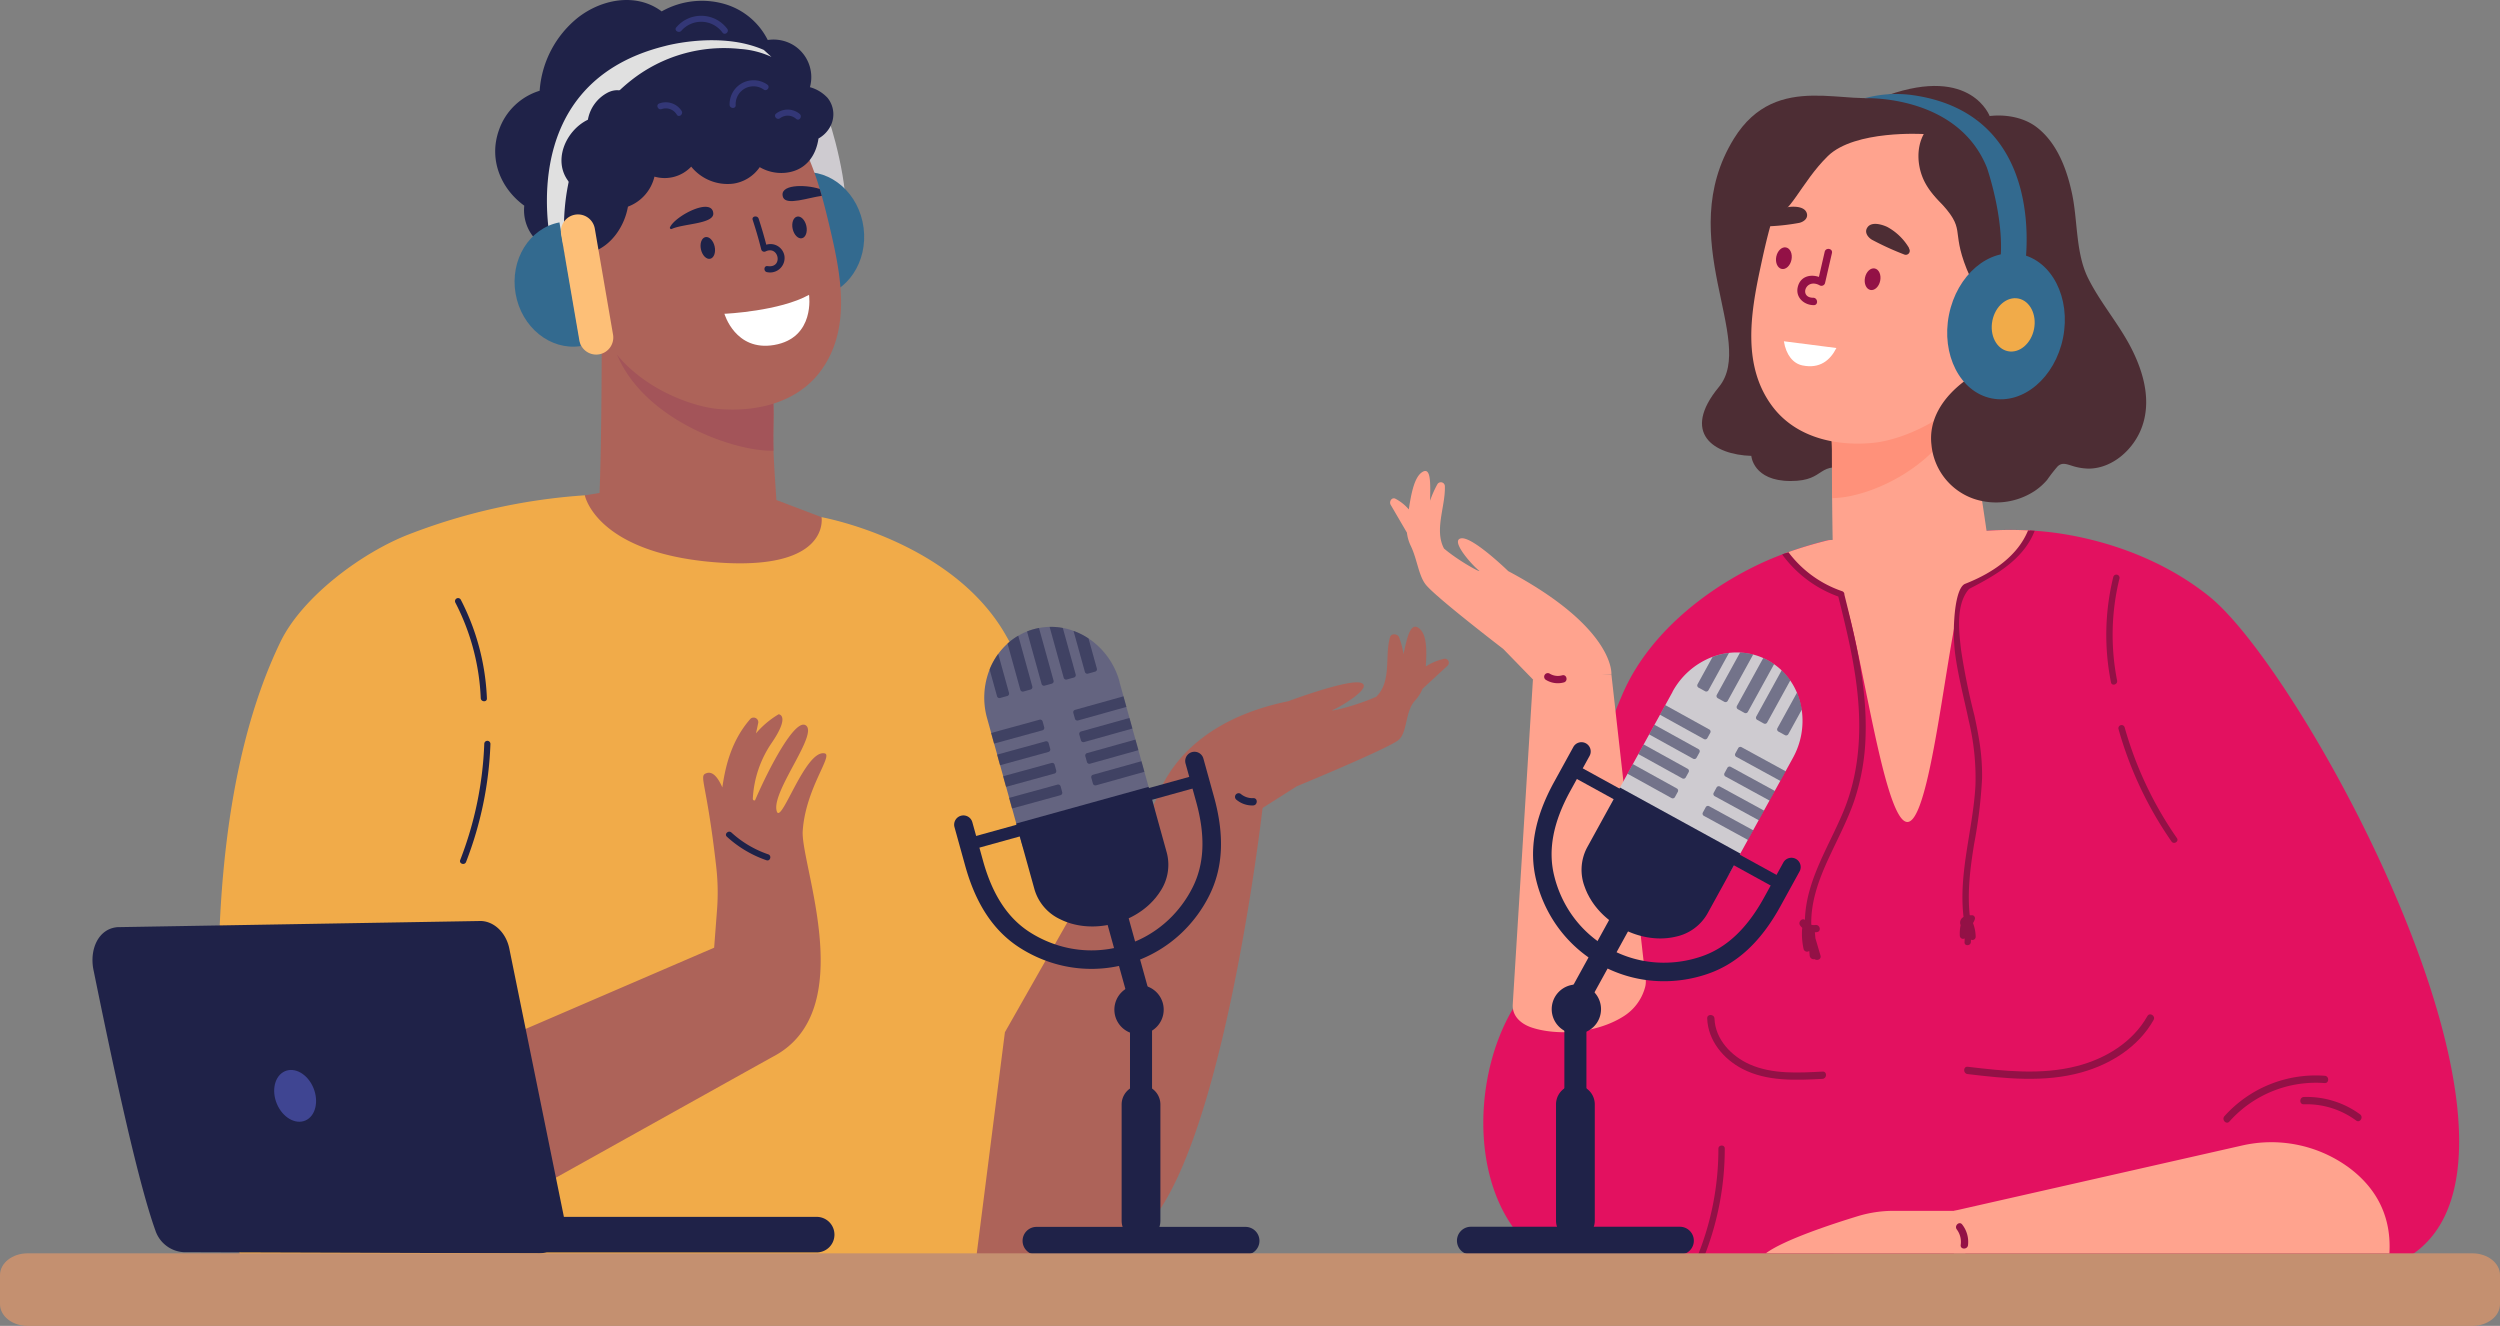 <svg id="Group_132531" data-name="Group 132531" xmlns="http://www.w3.org/2000/svg" xmlns:xlink="http://www.w3.org/1999/xlink" width="576.374" height="305.683" viewBox="0 0 576.374 305.683">
  <rect x="0" y="0" width="576.374" height="305.683" fill="#808080" stroke="none"/>
  <defs>
    <clipPath id="clip-path">
      <rect id="Rectangle_41812" data-name="Rectangle 41812" width="576.374" height="305.683" fill="none"/>
    </clipPath>
    <clipPath id="clip-path-3">
      <rect id="Rectangle_41763" data-name="Rectangle 41763" width="12.049" height="4.15" fill="none"/>
    </clipPath>
    <clipPath id="clip-path-4">
      <rect id="Rectangle_41764" data-name="Rectangle 41764" width="8.992" height="6.367" fill="none"/>
    </clipPath>
    <clipPath id="clip-path-5">
      <rect id="Rectangle_41765" data-name="Rectangle 41765" width="5.957" height="2.32" fill="none"/>
    </clipPath>
    <clipPath id="clip-path-6">
      <rect id="Rectangle_41766" data-name="Rectangle 41766" width="5.7" height="3.142" fill="none"/>
    </clipPath>
    <clipPath id="clip-path-7">
      <rect id="Rectangle_41767" data-name="Rectangle 41767" width="31.288" height="21.432" fill="none"/>
    </clipPath>
    <clipPath id="clip-path-8">
      <rect id="Rectangle_41768" data-name="Rectangle 41768" width="9.662" height="11.94" fill="none"/>
    </clipPath>
    <clipPath id="clip-path-9">
      <rect id="Rectangle_41769" data-name="Rectangle 41769" width="4.501" height="10.202" fill="none"/>
    </clipPath>
    <clipPath id="clip-path-10">
      <rect id="Rectangle_41770" data-name="Rectangle 41770" width="5.738" height="12.9" fill="none"/>
    </clipPath>
    <clipPath id="clip-path-11">
      <rect id="Rectangle_41771" data-name="Rectangle 41771" width="6.135" height="13.323" fill="none"/>
    </clipPath>
    <clipPath id="clip-path-12">
      <rect id="Rectangle_41772" data-name="Rectangle 41772" width="6.034" height="12.163" fill="none"/>
    </clipPath>
    <clipPath id="clip-path-13">
      <rect id="Rectangle_41773" data-name="Rectangle 41773" width="5.402" height="9.881" fill="none"/>
    </clipPath>
    <clipPath id="clip-path-14">
      <rect id="Rectangle_41774" data-name="Rectangle 41774" width="5.327" height="9.563" fill="none"/>
    </clipPath>
    <clipPath id="clip-path-15">
      <rect id="Rectangle_41775" data-name="Rectangle 41775" width="6.042" height="12.134" fill="none"/>
    </clipPath>
    <clipPath id="clip-path-16">
      <rect id="Rectangle_41776" data-name="Rectangle 41776" width="6.135" height="13.25" fill="none"/>
    </clipPath>
    <clipPath id="clip-path-17">
      <rect id="Rectangle_41777" data-name="Rectangle 41777" width="12.257" height="5.59" fill="none"/>
    </clipPath>
    <clipPath id="clip-path-19">
      <rect id="Rectangle_41779" data-name="Rectangle 41779" width="12.256" height="5.59" fill="none"/>
    </clipPath>
    <clipPath id="clip-path-21">
      <rect id="Rectangle_41781" data-name="Rectangle 41781" width="12.269" height="5.535" fill="none"/>
    </clipPath>
    <clipPath id="clip-path-25">
      <rect id="Rectangle_41785" data-name="Rectangle 41785" width="5.711" height="12.788" fill="none"/>
    </clipPath>
    <clipPath id="clip-path-26">
      <rect id="Rectangle_41786" data-name="Rectangle 41786" width="4.607" height="10.389" fill="none"/>
    </clipPath>
    <clipPath id="clip-path-27">
      <rect id="Rectangle_41790" data-name="Rectangle 41790" width="5.683" height="9.876" fill="none"/>
    </clipPath>
    <clipPath id="clip-path-28">
      <rect id="Rectangle_41791" data-name="Rectangle 41791" width="7.914" height="12.33" fill="none"/>
    </clipPath>
    <clipPath id="clip-path-29">
      <rect id="Rectangle_41792" data-name="Rectangle 41792" width="8.631" height="12.715" fill="none"/>
    </clipPath>
    <clipPath id="clip-path-30">
      <rect id="Rectangle_41793" data-name="Rectangle 41793" width="8.448" height="11.428" fill="none"/>
    </clipPath>
    <clipPath id="clip-path-31">
      <rect id="Rectangle_41794" data-name="Rectangle 41794" width="7.308" height="8.899" fill="none"/>
    </clipPath>
    <clipPath id="clip-path-32">
      <rect id="Rectangle_41795" data-name="Rectangle 41795" width="7.162" height="8.608" fill="none"/>
    </clipPath>
    <clipPath id="clip-path-33">
      <rect id="Rectangle_41796" data-name="Rectangle 41796" width="8.447" height="11.431" fill="none"/>
    </clipPath>
    <clipPath id="clip-path-34">
      <rect id="Rectangle_41797" data-name="Rectangle 41797" width="8.614" height="12.644" fill="none"/>
    </clipPath>
    <clipPath id="clip-path-35">
      <rect id="Rectangle_41798" data-name="Rectangle 41798" width="11.658" height="7.903" fill="none"/>
    </clipPath>
    <clipPath id="clip-path-36">
      <rect id="Rectangle_41799" data-name="Rectangle 41799" width="11.659" height="7.903" fill="none"/>
    </clipPath>
    <clipPath id="clip-path-39">
      <rect id="Rectangle_41802" data-name="Rectangle 41802" width="11.684" height="7.853" fill="none"/>
    </clipPath>
    <clipPath id="clip-path-42">
      <rect id="Rectangle_41805" data-name="Rectangle 41805" width="11.684" height="7.854" fill="none"/>
    </clipPath>
    <clipPath id="clip-path-43">
      <rect id="Rectangle_41806" data-name="Rectangle 41806" width="7.852" height="12.225" fill="none"/>
    </clipPath>
    <clipPath id="clip-path-44">
      <rect id="Rectangle_41807" data-name="Rectangle 41807" width="5.866" height="10.043" fill="none"/>
    </clipPath>
  </defs>
  <g id="Group_132530" data-name="Group 132530" clip-path="url(#clip-path)">
    <g id="Group_132529" data-name="Group 132529">
      <g id="Group_132528" data-name="Group 132528" clip-path="url(#clip-path)">
        <path id="Path_21035" data-name="Path 21035" d="M391.779,277.59c-.265-.8-14.5-3.1-20.306-4.621a3,3,0,0,0-3.592,1.91L353.84,302.047c-2.082-6.834-7.125-26.469-7.075-27l-5.6,2.545s-62.385,54-35.46,97.7c13.308,21.6,43.063,7.847,52.914,3.641a8.43,8.43,0,0,0,2.979-1.485c20.322-12.212,30.183-99.858,30.183-99.858" transform="translate(-100.632 -91.851)" fill="#ad6359"/>
        <path id="Path_21036" data-name="Path 21036" d="M203.245,170.9l15.114-2.437,29.15,3.558,10.312,3.921,4.878,17.084-59.268-.4Z" transform="translate(-68.414 -56.705)" fill="#ad6359"/>
        <path id="Path_21037" data-name="Path 21037" d="M160.378,172.132s2.508,13.134,29.65,15.413,24.926-10.371,24.926-10.371,29.883,5.36,42.369,27.011,21.83,53.144,21.83,53.144l-21.926,38.589L249.711,355,82.763,358.37S63.158,261.821,90.2,205.934c5.052-10.442,18.874-20.669,29.7-24.83a137.919,137.919,0,0,1,40.481-8.972" transform="translate(-25.547 -57.941)" fill="#f1ab49"/>
        <path id="Path_21038" data-name="Path 21038" d="M467.806,225.235a13.178,13.178,0,0,0-4.058,1.729c.261-3.824.229-7.315-1.467-8.735-2.029-1.7-2.8,1.879-3.67,5.876a19.478,19.478,0,0,0-1.012-3.87c-.3-.8-1.793-.988-2.078-.054-1.317,4.32.466,10.108-3.179,13.753-4.834,2.191-11.52,3.685-9.887,2.991,2.114-.9,9.268-5.314,6.3-6.2s-16.74,4.261-16.74,4.261c-27.812,5.719-30.851,24.541-30.851,24.541L425,260.3l8.987-5.7s19.547-8.063,23.2-10.475c2.459-1.622,1.643-6.658,4.088-9.3a8.662,8.662,0,0,0,1.707-2.693l5.794-5.358a.928.928,0,0,0-.969-1.539" transform="translate(-135.035 -73.312)" fill="#ad6359"/>
        <path id="Path_21039" data-name="Path 21039" d="M159.452,208.222a.712.712,0,0,0-1.273.636,52.652,52.652,0,0,1,5.872,22.056c.036.906,1.459.992,1.422.075a54.268,54.268,0,0,0-6.021-22.767" transform="translate(-53.216 -69.962)" fill="#1f2248"/>
        <path id="Path_21040" data-name="Path 21040" d="M165.459,258.134a82.2,82.2,0,0,1-5.547,26.812c-.332.854,1.018,1.3,1.35.45a83.452,83.452,0,0,0,5.618-27.186.712.712,0,0,0-1.422-.075" transform="translate(-53.81 -86.671)" fill="#1f2248"/>
        <path id="Path_21041" data-name="Path 21041" d="M233.324,275.09c.689-9.849,7.095-17.419,5.059-17.846-4.621-.967-10.383,17.714-11.127,12.977S237,252.7,234.014,250.774c-2.49-1.607-8.505,9.919-11.662,17.25-.054.125-.565.15-.532-.389a25.03,25.03,0,0,1,4.282-12.707c4.482-6.517,1.674-6.7,1.674-6.7a20.682,20.682,0,0,0-5.238,4.416q.291-1.242.54-2.491a1.076,1.076,0,0,0-1.932-.733c-3.99,4.632-5.57,10.1-6.353,15.673-.96-2.181-2.166-3.767-3.6-3.3-1.964.645-.08,1.481,2.2,21.681a52.35,52.35,0,0,1,.174,9.847l-.665,8.724-69.541,29.967,15.951,32.6s66.189-36.932,67.237-37.484c20.055-10.559,6.23-44.262,6.774-52.038" transform="translate(-48.257 -83.555)" fill="#ad6359"/>
        <path id="Path_21042" data-name="Path 21042" d="M285.251,40.658c.509.216,5.434,16.969,3.96,23.817s-8.453-14.34-8.453-14.34Z" transform="translate(-94.506 -13.686)" fill="#cecbd0"/>
        <path id="Path_21043" data-name="Path 21043" d="M278.332,59.865c6.991-.77,13.438,4.9,14.458,12.773s-3.769,15-10.726,16.035Z" transform="translate(-93.689 -20.128)" fill="#336a8f"/>
        <path id="Path_21044" data-name="Path 21044" d="M249.222,151.408c-.02-3.6-.618-9.607-.834-15.564-.145-3.892.1-7.76-.034-10.925-.182-4.329-.322-7.356-.322-7.356s-1.634-4.226-1.217-7.561c.186-1.447,3.118-1.4,2.1-2a3.036,3.036,0,0,0-.908-.632L224.557,96.6a3.222,3.222,0,0,0-4.429,3.623c-.194.358-11.3-5.776-11.305-5.306-.056,14.162.063,38.3-.691,54.477,1.854.779,23.383,8.923,41.091,2.017" transform="translate(-70.059 -31.94)" fill="#ad6359"/>
        <path id="Path_21045" data-name="Path 21045" d="M250.374,134.191c.135,3.165-.111,7.033.033,10.925-8.535.329-30.124-6.9-36.275-22.644-.248-.636,26.448,6.95,34.681,8.548a7.334,7.334,0,0,0,1.561,3.171" transform="translate(-72.078 -41.212)" fill="#a35459"/>
        <path id="Path_21046" data-name="Path 21046" d="M257.279,61.614c-.642-2.742-1.311-5.54-2.09-8.314-.153-.532-.305-1.065-.466-1.59-2.218-7.4-5.371-14.5-11.067-19.726a29.637,29.637,0,0,0-26.832-6.967c-10.525,2.575-18.6,11.55-21.428,22.221a2.7,2.7,0,0,0,1.215,3.2c-2.177,10.728,2.938,19.681,6.276,30.227,4.854,15.325,21.535,21.173,28.4,21.765,8.9.774,18.337-1.456,23.715-8.838,6.832-9.382,4.77-21.3,2.277-31.977" transform="translate(-65.731 -8.147)" fill="#ad6359"/>
        <path id="Path_21047" data-name="Path 21047" d="M248.785,22.632a8.666,8.666,0,0,0-4.124-2.533,8.675,8.675,0,0,0-3.872-9.738,8.874,8.874,0,0,0-5.856-1.14,16.169,16.169,0,0,0-9.756-8.24,18.851,18.851,0,0,0-14.7,1.647C204.787-1.648,196.914-.357,191.248,4a23.725,23.725,0,0,0-8.9,16.924,14.388,14.388,0,0,0-9.372,9.03c-2.427,6.767.4,13.523,5.825,17.465a9.841,9.841,0,0,0,2.717,7.888,9.463,9.463,0,0,0,6.358,2.8l2.342,8.85c1.133,4.281,7.867,3.027,6.723-1.294q-1.02-3.853-2.039-7.7c4.033-1.511,6.993-5.754,7.8-10.321a9.8,9.8,0,0,0,6.114-6.925,8.43,8.43,0,0,0,8.474-2.3,10.775,10.775,0,0,0,9.674,3.925,8.957,8.957,0,0,0,6.121-3.807,9.878,9.878,0,0,0,5.829,1.308c4.662-.421,7.129-3.8,7.716-7.908a6.864,6.864,0,0,0,2.453-2.309,6,6,0,0,0-.3-6.987" transform="translate(-57.931 0)" fill="#1f2248"/>
        <path id="Path_21048" data-name="Path 21048" d="M264.7,81.747q-.787-3.026-1.761-6c-.279-.847-1.663-.593-1.381.267q1.107,3.358,1.967,6.783a.712.712,0,0,0,.994.5c3.083-1.5,4.14,3.915.476,3.376-.894-.132-.99,1.271-.1,1.4a3.34,3.34,0,0,0,3.987-3.751,3.261,3.261,0,0,0-4.185-2.582" transform="translate(-88.03 -25.323)" fill="#1f2248"/>
        <path id="Path_21049" data-name="Path 21049" d="M233.213,76.985a.305.305,0,0,1-.334-.486c1.368-2.681,9.844-7,9.938-3-.1,2.339-6.984,2.256-9.6,3.487" transform="translate(-78.364 -24.193)" fill="#1f2248"/>
        <path id="Path_21050" data-name="Path 21050" d="M281,66.918c-3.16.429-8.036,2.239-8.9.4-1.188-3.038,4.9-3.123,8.432-1.992.161.526.314,1.059.466,1.591" transform="translate(-91.54 -21.765)" fill="#1f2248"/>
        <path id="Path_21051" data-name="Path 21051" d="M246.708,84.538c.308,1.378-.147,2.653-1.018,2.848s-1.826-.765-2.134-2.143.148-2.654,1.018-2.848,1.826.765,2.134,2.143" transform="translate(-81.951 -27.727)" fill="#1f2248"/>
        <path id="Path_21052" data-name="Path 21052" d="M278.584,77.408c.308,1.378-.147,2.653-1.018,2.848s-1.826-.765-2.135-2.143.148-2.654,1.018-2.848,1.826.765,2.135,2.143" transform="translate(-92.68 -25.327)" fill="#1f2248"/>
        <path id="Path_21053" data-name="Path 21053" d="M251.757,106.828c.322.007,12.762-.614,19.51-4.364,0,0,1.492,9.935-8.056,11.565-8.95,1.526-11.453-7.2-11.453-7.2" transform="translate(-84.744 -34.49)" fill="#fff"/>
        <g id="Group_132404" data-name="Group 132404" transform="translate(155.755 3.64)" opacity="0.43">
          <g id="Group_132403" data-name="Group 132403">
            <g id="Group_132402" data-name="Group 132402" clip-path="url(#clip-path-3)">
              <path id="Path_21054" data-name="Path 21054" d="M246.679,8.469a7.5,7.5,0,0,0-11.722-.32c-.606.671.556,1.465,1.154.8a6.082,6.082,0,0,1,9.5.427c.559.714,1.629-.2,1.072-.91" transform="translate(-234.786 -5.487)" fill="#4d54b4"/>
            </g>
          </g>
        </g>
        <g id="Group_132407" data-name="Group 132407" transform="translate(168.21 18.523)" opacity="0.43">
          <g id="Group_132406" data-name="Group 132406">
            <g id="Group_132405" data-name="Group 132405" clip-path="url(#clip-path-4)">
              <path id="Path_21055" data-name="Path 21055" d="M262.25,28.9a5.519,5.519,0,0,0-8.688,4.657c.013.9,1.416,1.005,1.4.1a4.109,4.109,0,0,1,6.483-3.6c.755.5,1.558-.655.8-1.154" transform="translate(-253.561 -27.921)" fill="#4d54b4"/>
            </g>
          </g>
        </g>
        <g id="Group_132410" data-name="Group 132410" transform="translate(178.678 25.267)" opacity="0.43">
          <g id="Group_132409" data-name="Group 132409">
            <g id="Group_132408" data-name="Group 132408" clip-path="url(#clip-path-5)">
              <path id="Path_21056" data-name="Path 21056" d="M275.037,39.09A4.331,4.331,0,0,0,269.6,39c-.72.551.192,1.62.909,1.072a2.931,2.931,0,0,1,3.723.172c.686.59,1.481-.57.8-1.154" transform="translate(-269.34 -38.087)" fill="#4d54b4"/>
            </g>
          </g>
        </g>
        <g id="Group_132413" data-name="Group 132413" transform="translate(151.56 23.59)" opacity="0.43">
          <g id="Group_132412" data-name="Group 132412">
            <g id="Group_132411" data-name="Group 132411" clip-path="url(#clip-path-6)">
              <path id="Path_21057" data-name="Path 21057" d="M234.047,37.541a4.333,4.333,0,0,0-5.157-1.716c-.853.31-.3,1.6.545,1.3a2.931,2.931,0,0,1,3.5,1.28c.478.769,1.585-.1,1.112-.86" transform="translate(-228.462 -35.559)" fill="#4d54b4"/>
            </g>
          </g>
        </g>
        <path id="Path_21058" data-name="Path 21058" d="M240.085,16.223c-10.119-4.459-22.861-.887-22.861-.887-36.021,9-25.814,47.576-25.814,47.576l2.679-1.875c-1.117-19.9,7.362-31.379,15.263-37.693a34.557,34.557,0,0,1,25.255-7.353,20.539,20.539,0,0,1,7.227,1.832Z" transform="translate(-63.981 -4.706)" fill="#e0e0e0"/>
        <path id="Path_21059" data-name="Path 21059" d="M213.731,36.349c-1.516-2.974-4.119-6.276-7.852-4.487a8.765,8.765,0,0,0-4.657,6.295c-5.17,2.483-8.405,9.819-4.069,14.7,1.19,1.34,3.5-.265,2.3-1.616-2.818-3.172,2.507-1.9,5.671-4,.785,1.016-.841-5.479-1.111-7.007,0-.021,0-.041-.007-.062a5.387,5.387,0,0,1,3.275.578c1.609.831,2.776-1.727,1.172-2.555a7.761,7.761,0,0,0-4.057-.878,6.5,6.5,0,0,1,1.461-2.009c2.448-2.323,4.092-.225,5.237,2.023.813,1.595,3.457.633,2.635-.979" transform="translate(-65.683 -10.555)" fill="#1f2248"/>
        <path id="Path_21060" data-name="Path 21060" d="M189.174,77.288c-6.936,1.329-11.452,8.625-10.111,16.42s8.035,13.162,15.017,12.1Z" transform="translate(-60.195 -26.016)" fill="#336a8f"/>
        <path id="Path_21061" data-name="Path 21061" d="M203.737,106.783h0a3.939,3.939,0,0,1-4.55-3.214l-4.2-24.419a3.939,3.939,0,1,1,7.764-1.335l4.2,24.419a3.939,3.939,0,0,1-3.214,4.55" transform="translate(-65.615 -25.091)" fill="#fdbf77"/>
        <path id="Path_21062" data-name="Path 21062" d="M262.04,294.259a24.19,24.19,0,0,1-8.487-5.027c-.672-.614-1.724.345-1.048.963a25.984,25.984,0,0,0,9.128,5.428c.866.3,1.273-1.067.407-1.365" transform="translate(-84.922 -97.292)" fill="#1f2248"/>
        <path id="Path_21063" data-name="Path 21063" d="M433.428,276.8a4.206,4.206,0,0,1-2.943-1.01.847.847,0,0,0-1.16.268.862.862,0,0,0,.267,1.16,5.633,5.633,0,0,0,3.787,1.265c1.077-.04,1.136-1.724.05-1.684" transform="translate(-144.471 -92.789)" fill="#1f2248"/>
        <path id="Path_21064" data-name="Path 21064" d="M670.331,356.989c7.9-2.226,13.233-3.9,13.454-4.408.888-2.062,29.261-27.354,29.261-27.354l-69.3-133.238-3.931-7.561L602.957,186.6s-1.624,3.253-4.322,8.62c-12.508,24.851-48.1,95-52.257,96.687-3.558,1.445-6.781,41.575-7.475,65.077Z" transform="translate(-181.399 -62.08)" fill="#e31160"/>
        <path id="Path_21065" data-name="Path 21065" d="M657.858,36.906s-4.193-11.695-23.49-4.923c-8.811,3.092-25.562-6.114-35.53,10.063-14.155,22.973,5.318,46.591-3.446,57.225s-1.212,15.611,7.474,15.888c0,0,.4,5.794,9.053,5.794s5.535-4.965,14.908-2.476,7.61-77.131,9.313-77.408,21.718-4.163,21.718-4.163" transform="translate(-199.102 -10.056)" fill="#4d2d34"/>
        <path id="Path_21066" data-name="Path 21066" d="M635.288,123.807c.58,3.395-.876,7.8-.876,7.8v.1c0,.56.975-4.128.992-.149.011,3.244-.023,14.806.013,18.8.033,3.351.074,6.714.129,9.679.35.062-.218.125.133.181,8.468.947,16.855,6.5,25.3,5.445,3.46-.508,6.86-5.4,10.281-6.1-2.555-18.37-6.682-39.629-7.4-54.049-.026-.481-1.758,7.386-1.97,7.029a3.279,3.279,0,0,0-4.663-3.5l-23.273,12.133a3.052,3.052,0,0,0-.893.69c-1,.664,1.972.48,2.227,1.95" transform="translate(-213.025 -35.506)" fill="#ffa38e"/>
        <g id="Group_132416" data-name="Group 132416" transform="translate(421.387 93.413)" opacity="0.72">
          <g id="Group_132415" data-name="Group 132415">
            <g id="Group_132414" data-name="Group 132414" clip-path="url(#clip-path-7)">
              <path id="Path_21067" data-name="Path 21067" d="M635.2,143.595a40.507,40.507,0,0,1,.939,7.447c.011,3.244.03,7.21.066,11.2,8.668-.067,24.886-7.273,30.281-21.314.212-.557-20.163.952-31.286,2.666" transform="translate(-635.201 -140.811)" fill="#ff8b71"/>
            </g>
          </g>
        </g>
        <path id="Path_21068" data-name="Path 21068" d="M613.465,105.861c5.424,7.263,14.765,9.335,23.534,8.419,6.756-.707,23.115-6.794,27.657-22.127,3.121-10.558,8.023-19.554,5.7-30.2a2.7,2.7,0,0,0,1.147-3.206c-2.957-10.572-11.068-19.382-21.485-21.777a29.045,29.045,0,0,0-26.351,7.372c-4.889,4.67-7.794,10.766-9.833,17.225-.263.837-.517,1.681-.755,2.53-.931,3.308-1.674,6.68-2.376,9.967-2.288,10.667-4.13,22.565,2.758,31.794" transform="translate(-204.872 -12.209)" fill="#ffa38e"/>
        <path id="Path_21069" data-name="Path 21069" d="M629.61,92.953l1.331-5.785c.245-1.069,1.919-.781,1.671.3q-.787,3.418-1.574,6.837a.856.856,0,0,1-1.19.63c-3.3-1.88-4.906,2.835-1.558,2.825,1.083,0,1.241,1.7.145,1.707-2.211.006-4.264-1.752-3.706-4.156.57-2.459,2.859-3.036,4.879-2.354" transform="translate(-210.259 -29.115)" fill="#931146"/>
        <path id="Path_21070" data-name="Path 21070" d="M648.878,78.552c1-1.311,3.29-.607,4.5-.057a13.051,13.051,0,0,1,4.914,4.642.954.954,0,0,1,.169.414l.05.087a.916.916,0,0,1-1.121,1.252,66.919,66.919,0,0,1-7.543-3.444c-.972-.6-1.806-1.789-.963-2.894" transform="translate(-218.301 -26.19)" fill="#4d2d34"/>
        <path id="Path_21071" data-name="Path 21071" d="M614.658,76.352a49.719,49.719,0,0,0,7.072-.794c1.044-.25,2.133-1.065,1.7-2.3-.514-1.467-2.764-1.512-4-1.373a10.209,10.209,0,0,0-4.506,1.842c-.1.872-.19,1.75-.263,2.628" transform="translate(-206.899 -24.178)" fill="#4d2d34"/>
        <path id="Path_21072" data-name="Path 21072" d="M648.109,95.4c-.28,1.369.277,2.641,1.243,2.843s1.977-.744,2.258-2.112-.277-2.641-1.243-2.843-1.978.744-2.258,2.112" transform="translate(-218.135 -31.394)" fill="#931146"/>
        <path id="Path_21073" data-name="Path 21073" d="M617.279,88.093c-.28,1.369.277,2.641,1.243,2.843s1.977-.744,2.258-2.112-.277-2.641-1.243-2.843-1.978.744-2.258,2.112" transform="translate(-207.757 -28.933)" fill="#931146"/>
        <path id="Path_21074" data-name="Path 21074" d="M686.975,79.5a21.979,21.979,0,0,1-9.406,21.505c-5.548,4.09-8.509,9.31-7.845,14.869a14.6,14.6,0,0,0,9.841,12.464,16.193,16.193,0,0,0,13.974-1.849,14.141,14.141,0,0,0,2.848-2.537,37.588,37.588,0,0,1,2.407-3.1c1-.962,1.99-.565,3.219-.192a13.155,13.155,0,0,0,3.974.691c5.462-.047,10.258-4.372,12.161-9.327,2.357-6.14.525-12.807-2.349-18.424-2.889-5.647-7.128-10.464-9.959-16.147-2.878-5.777-2.379-13.174-3.686-19.4-1.193-5.683-3.446-11.8-8.192-15.43-3.722-2.85-9.421-3.307-13.834-1.932a24.144,24.144,0,0,0-11.388-.821,2.507,2.507,0,0,0-1.659,3.1,2.288,2.288,0,0,0,.868,1.247c-1.845,3.345-1.505,7.873.332,11.272,2.719,5.031,7.909,7.626,11.954,11.363a22.252,22.252,0,0,1,6.741,12.65" transform="translate(-224.425 -13.31)" fill="#4d2d34"/>
        <path id="Path_21075" data-name="Path 21075" d="M650.551,42.27s-15.9-1-22.12,5.082-9.076,14.3-12.438,13.371,3.227-21.388,3.227-21.388S639.6,33.252,639.672,33.8s20.612-2.764,22.8,8.57-11.924-.105-11.924-.105" transform="translate(-207.027 -11.362)" fill="#4d2d34"/>
        <path id="Path_21076" data-name="Path 21076" d="M688.976,89.909s-5.821.612-9.655-8.971.182-8.824-6.574-15.931,8.813-8.95,8.813-8.95l15.289,24.7Z" transform="translate(-225.881 -18.869)" fill="#4d2d34"/>
        <path id="Path_21077" data-name="Path 21077" d="M632.066,120.156c-1.436,2.829-3.81,4.837-7.831,4.017-2.159-.44-3.78-2.433-4.281-5.57Z" transform="translate(-208.682 -39.923)" fill="#fff"/>
        <path id="Path_21078" data-name="Path 21078" d="M684.869,72.951s6.152-35.5-25.818-40.026a27.691,27.691,0,0,0-10.134.483l-.981.228s21.386-.967,28.234,15.976c0,0,4.891,13.974,2.707,24.05Z" transform="translate(-218.101 -10.995)" fill="#336a8f"/>
        <path id="Path_21079" data-name="Path 21079" d="M677.123,102.189c-1.833,9.182,2.567,17.815,9.829,19.283s14.634-4.788,16.468-13.97-2.568-17.816-9.829-19.283-14.634,4.787-16.467,13.97" transform="translate(-227.786 -29.624)" fill="#336a8f"/>
        <path id="Path_21080" data-name="Path 21080" d="M692.335,108.812c-.669,3.354.938,6.507,3.59,7.043s5.345-1.749,6.014-5.1-.937-6.507-3.59-7.043-5.346,1.748-6.015,5.1" transform="translate(-232.995 -34.883)" fill="#f1ab49"/>
        <path id="Path_21081" data-name="Path 21081" d="M639.263,356.9l126.846-3.051c45.7-16.571-18.521-135.7-41.5-154.274-13.036-10.538-29.388-14.507-40.33-15.212q-.548-.035-1.075-.063l-.455-.023a73.077,73.077,0,0,0-9.108.063s-2.2,5.561-4.688,11.965c-.035.09-.069.18-.1.271-1.035,2.662-2.112,5.458-3.1,8.049-2.049,5.385-3.7,9.885-3.735,10.476-.016.319,2.723,5.373,7.107,13.233.734,1.319,1.518,2.719,2.342,4.189,18.5,33.01,57.733,101.361,57.733,101.361l-89.712,12.585Z" transform="translate(-215.182 -61.996)" fill="#e31160"/>
        <path id="Path_21082" data-name="Path 21082" d="M528.1,352.136l25.373,5.955c2.186-3.046,4.416-6.5,7.1-10.433,20.385-29.877,38.522-139.38,38.522-139.38l-.363-1.9-.645-3.355-.678-3.527-.056-.3-.009-.042-2.2-11.457a93.685,93.685,0,0,0-9.278,2.778l-.019.007c-.193.067-.391.136-.588.208-.267.094-.538.193-.809.3l-.044.017c-12.685,4.737-29.806,15.8-36.869,32.334-9.049,21.183-21.094,56.821-25.207,72.424-9.806,16.416-10.03,44.207,5.772,56.368" transform="translate(-173.522 -63.183)" fill="#e31160"/>
        <path id="Path_21083" data-name="Path 21083" d="M620.546,189.511a21.753,21.753,0,0,0,5.613,5.629,24.354,24.354,0,0,0,6.6,3.174c3.947,1.237,9.837,53.731,15.965,53.185,6.1-.543,9.972-53.546,13.823-54.92a29.849,29.849,0,0,0,8.723-4.674,16.689,16.689,0,0,0,5.632-7.6,74.066,74.066,0,0,0-9.563.04l-36.857,2.176a96.109,96.109,0,0,0-9.936,2.991" transform="translate(-208.881 -61.996)" fill="#ffa38e"/>
        <path id="Path_21084" data-name="Path 21084" d="M556.4,305.04l-7.934-70.653s-17.592.187-18.09,1.169l-4.662,75.006c-.1,2.652,1.936,4.431,4.435,5.251,5.651,1.855,14.629,1.43,20.972-2.511a11.388,11.388,0,0,0,5.071-6.66,4.851,4.851,0,0,0,.207-1.6" transform="translate(-176.958 -78.897)" fill="#ffa38e"/>
        <path id="Path_21085" data-name="Path 21085" d="M484.374,170.1a10.381,10.381,0,0,1,3.044,2.449c.576-3.913,1.329-7.438,3.046-8.582,2.055-1.369,1.958,2.384,1.857,6.576a23.481,23.481,0,0,1,1.653-3.74.925.925,0,0,1,1.753.3c.207,4.6-2.492,10.145-.192,14.459,3.6,3.05,9.194,5.988,7.969,5-1.586-1.274-6.668-6.973-3.994-7.356s10.832,7.564,10.832,7.564c24.753,13.2,23.784,23.808,23.784,23.808l-18.09,1.168-6.845-7.037s-15.22-11.659-17.786-14.729c-1.725-2.064-2.045-5.968-3.547-9.061a9.4,9.4,0,0,1-.872-3.017l-3.745-6.418c-.426-.73.247-1.86,1.132-1.39" transform="translate(-162.619 -55.097)" fill="#ffa38e"/>
        <path id="Path_21086" data-name="Path 21086" d="M733.619,200.228a.735.735,0,0,1,1.431.33,54.369,54.369,0,0,0-.553,23.562c.182.919-1.224,1.35-1.409.42a56.039,56.039,0,0,1,.53-24.312" transform="translate(-246.4 -67.215)" fill="#931146"/>
        <path id="Path_21087" data-name="Path 21087" d="M737.637,252.464a84.882,84.882,0,0,0,12.061,25.57c.541.777-.707,1.554-1.247.779a86.172,86.172,0,0,1-12.224-25.929.736.736,0,0,1,1.409-.42" transform="translate(-247.811 -84.81)" fill="#931146"/>
        <path id="Path_21088" data-name="Path 21088" d="M585.726,236.753c.314-.882,1.749-.561,1.432.33a17.307,17.307,0,0,0,.782,13.578c.422.838-.821,1.625-1.246.779a18.725,18.725,0,0,1-.968-14.687" transform="translate(-196.803 -79.518)" fill="#931146"/>
        <path id="Path_21089" data-name="Path 21089" d="M589.672,424a65.685,65.685,0,0,0,4.97-25.152c0-.944,1.469-.993,1.469-.044a67.519,67.519,0,0,1-5.138,25.88c-.362.875-1.661.184-1.3-.683" transform="translate(-198.468 -134.01)" fill="#931146"/>
        <path id="Path_21090" data-name="Path 21090" d="M682.507,228.389a56.509,56.509,0,0,1,1.505,14.637c-.531,10.174-3.951,20.17-2.752,30.409-.065.046-.128.092-.191.145a1.445,1.445,0,0,0-.476,1.751,9.442,9.442,0,0,0-.187,2.471.746.746,0,0,0,1.112.6c0,.289-.013.579-.029.871-.048.947,1.422.894,1.469-.044.011-.182.013-.365.017-.548a.746.746,0,0,0,1.085-.659,9.132,9.132,0,0,0-.62-3.166,3.215,3.215,0,0,0,.433-.925.7.7,0,0,0-.873-.852,2.607,2.607,0,0,0-.311-.036c-.583-5.471.135-10.942,1-16.357a111.314,111.314,0,0,0,1.848-15.249,49.408,49.408,0,0,0-.691-8.857c-.307-1.9-.689-3.785-1.1-5.663a151.8,151.8,0,0,1-3.063-15.091c-.544-4.631-1.157-10.554,1.85-13.995,6.069-3.128,12.557-6.758,15.133-13.411-.365-.023-.724-.044-1.075-.063l-.456-.023c-2.412,5.914-8.142,9.7-13.8,12.027-.231.1-.462.189-.693.279-1.472.577-2.249,4.146-2.511,8.041a43.106,43.106,0,0,0,.172,7.938c.7,5.328,2.1,10.533,3.2,15.771" transform="translate(-228.568 -62.048)" fill="#931146"/>
        <path id="Path_21091" data-name="Path 21091" d="M633.707,201.682a.765.765,0,0,0-.525-.791q-.441-.151-.876-.315a25.934,25.934,0,0,1-11.5-8.673c-.193.067-.391.136-.588.208-.267.095-.537.193-.808.3l-.044.017a27.589,27.589,0,0,0,12.937,9.7c.472,1.887.941,3.777,1.39,5.671,1,4.207,1.909,8.437,2.542,12.716,1.548,10.443,1.361,21.223-2.725,31.1-3.379,8.157-8.663,16.012-8.9,25.069-.666-.539-1.678.5-1.086,1.3a3.711,3.711,0,0,0,.5.553.892.892,0,0,0-.068.285,16.318,16.318,0,0,0,.342,4.544.821.821,0,0,0,1.308.465q.048.543.1,1.086a.932.932,0,0,0,1.144.806c.561.437,1.6.033,1.352-.816q-.587-2-1.174-4-.061-.687-.122-1.373a3.9,3.9,0,0,0,.487-.04c1.073-.163.687-1.8-.379-1.641a2.163,2.163,0,0,1-.941-.063c-.119-5.451,1.812-10.57,4.067-15.449,1.988-4.3,4.222-8.5,5.788-12.981A51.127,51.127,0,0,0,638.6,234.02c.323-10.978-2.253-21.761-4.894-32.338" transform="translate(-208.485 -64.596)" fill="#931146"/>
        <path id="Path_21092" data-name="Path 21092" d="M769.692,402.509c5.6,4.009,10.343,10.314,9.751,20.1H679.032v-9.82l66.35-15.047a30.254,30.254,0,0,1,24.311,4.772" transform="translate(-228.568 -133.623)" fill="#ffa38e"/>
        <path id="Path_21093" data-name="Path 21093" d="M659.673,420.811H643.1a28.125,28.125,0,0,0-8.213,1.224c-6.058,1.849-17.044,5.47-21.226,8.567l46.013.029Z" transform="translate(-206.563 -141.649)" fill="#ffa38e"/>
        <path id="Path_21094" data-name="Path 21094" d="M796.078,373.823a28.293,28.293,0,0,0-23.128,9.312c-.714.8.421,2.05,1.14,1.24a26.708,26.708,0,0,1,21.939-8.868c1.081.084,1.13-1.6.05-1.684" transform="translate(-260.105 -125.804)" fill="#931146"/>
        <path id="Path_21095" data-name="Path 21095" d="M813.2,385.233a20.774,20.774,0,0,0-12.929-4c-1.078.034-1.137,1.718-.05,1.684a19.255,19.255,0,0,1,12.086,3.747c.874.64,1.763-.791.892-1.428" transform="translate(-269.095 -128.322)" fill="#931146"/>
        <path id="Path_21096" data-name="Path 21096" d="M619.92,365.788c-5.57.288-11.568.654-16.8-1.662-4.211-1.865-7.955-5.748-8.132-10.552-.04-1.077-1.724-1.136-1.684-.05.19,5.137,3.741,9.39,8.185,11.674,5.637,2.9,12.238,2.591,18.379,2.273,1.075-.056,1.136-1.74.05-1.684" transform="translate(-199.712 -118.734)" fill="#931146"/>
        <path id="Path_21097" data-name="Path 21097" d="M724.855,352.921c-3.409,6.047-9.644,9.819-16.241,11.519-8.223,2.119-16.863,1.152-25.176.164-1.075-.128-1.121,1.556-.05,1.684,8.689,1.033,17.754,2.005,26.314-.4,6.742-1.893,13.079-5.866,16.581-12.076.53-.941-.895-1.839-1.428-.892" transform="translate(-229.772 -118.661)" fill="#931146"/>
        <path id="Path_21098" data-name="Path 21098" d="M540.8,234.427a3.578,3.578,0,0,1-2.887-.385.842.842,0,0,0-.892,1.428,5.264,5.264,0,0,0,4.158.6c1.044-.286.669-1.928-.379-1.641" transform="translate(-180.633 -78.737)" fill="#931146"/>
        <path id="Path_21099" data-name="Path 21099" d="M681.2,425.4c-.655-.864-1.89.283-1.24,1.14a4.809,4.809,0,0,1,.9,3.574c-.133,1.075,1.552,1.12,1.683.05A6.484,6.484,0,0,0,681.2,425.4" transform="translate(-228.82 -143.09)" fill="#931146"/>
        <path id="Path_21100" data-name="Path 21100" d="M187.2,431.1h63.785a4.1,4.1,0,0,0,0-8.193H190.091a4.078,4.078,0,0,0-4.059,4.1c0,2.262-1.077,4.1,1.164,4.1" transform="translate(-62.533 -142.356)" fill="#1f2248"/>
        <path id="Path_21101" data-name="Path 21101" d="M32.382,331.389c3.924,19.237,9.956,48.07,14.26,60.022a7.323,7.323,0,0,0,6.5,5.017l81.578.273c4.2.23,7.094-4.144,5.979-9.047L128.2,326.22c-.85-3.725-3.785-6.313-6.966-6.139l-83.324,1.414c-4.436.364-6.5,5.153-5.531,9.894" transform="translate(-10.821 -107.739)" fill="#1f2248"/>
        <g id="Group_132419" data-name="Group 132419" transform="translate(63.211 246.676)" opacity="0.69">
          <g id="Group_132418" data-name="Group 132418">
            <g id="Group_132417" data-name="Group 132417" clip-path="url(#clip-path-8)">
              <path id="Path_21102" data-name="Path 21102" d="M104.067,375.407c1.534,3.033,1.008,6.565-1.176,7.88s-5.2-.073-6.731-3.082-1-6.513,1.18-7.848,5.194.023,6.727,3.05" transform="translate(-95.284 -371.842)" fill="#4d54b4"/>
            </g>
          </g>
        </g>
        <path id="Path_21103" data-name="Path 21103" d="M406.776,432.812H358.594a3.214,3.214,0,0,1,0-6.429h48.182a3.214,3.214,0,1,1,0,6.429" transform="translate(-119.624 -143.524)" fill="#1f2248"/>
        <path id="Path_21104" data-name="Path 21104" d="M373.211,230.493l7.833,28.26a17.577,17.577,0,0,1-.793,11.793v0a16.312,16.312,0,0,1-2.023,3.409l0,0a15.483,15.483,0,0,1-1.748,1.911h0a15.025,15.025,0,0,1-2.458,1.848h0a14.644,14.644,0,0,1-2.214,1.093h0a15.025,15.025,0,0,1-1.489.5q-.631.174-1.264.292h0a14.864,14.864,0,0,1-2.231.243h0a14.962,14.962,0,0,1-3.032-.21h0a15.424,15.424,0,0,1-3.046-.852h0a16.344,16.344,0,0,1-3.5-1.9l0,0a17.587,17.587,0,0,1-6.7-9.666l-7.833-28.26a17.611,17.611,0,0,1,.587-11.309,16.421,16.421,0,0,1,1.985-3.57,15.576,15.576,0,0,1,2.149-2.38,15.063,15.063,0,0,1,2.474-1.807,14.6,14.6,0,0,1,2.027-.986,14.941,14.941,0,0,1,1.513-.508c.412-.114.827-.211,1.241-.287a14.669,14.669,0,0,1,2.451-.253,15,15,0,0,1,3.045.253,15.39,15.39,0,0,1,2.468.675,16.178,16.178,0,0,1,2.912,1.4c.186.113.368.231.549.351a17.543,17.543,0,0,1,7.122,9.956" transform="translate(-115.129 -73.33)" fill="#646480"/>
        <g id="Group_132422" data-name="Group 132422" transform="translate(228.146 150.744)" opacity="0.52">
          <g id="Group_132421" data-name="Group 132421">
            <g id="Group_132420" data-name="Group 132420" clip-path="url(#clip-path-9)">
              <path id="Path_21105" data-name="Path 21105" d="M345.894,227.232l2.492,8.993a.574.574,0,0,1-.376.72l-1.692.469a.576.576,0,0,1-.694-.425l-1.715-6.187a16.407,16.407,0,0,1,1.985-3.571" transform="translate(-343.908 -227.232)" fill="#1f2248"/>
            </g>
          </g>
        </g>
        <g id="Group_132425" data-name="Group 132425" transform="translate(232.28 146.556)" opacity="0.52">
          <g id="Group_132424" data-name="Group 132424">
            <g id="Group_132423" data-name="Group 132423" clip-path="url(#clip-path-10)">
              <path id="Path_21106" data-name="Path 21106" d="M352.615,220.92l3.241,11.691a.575.575,0,0,1-.376.72l-1.693.47a.576.576,0,0,1-.693-.425l-2.952-10.649a15.039,15.039,0,0,1,2.474-1.808" transform="translate(-350.141 -220.92)" fill="#1f2248"/>
            </g>
          </g>
        </g>
        <g id="Group_132428" data-name="Group 132428" transform="translate(236.781 144.776)" opacity="0.52">
          <g id="Group_132427" data-name="Group 132427">
            <g id="Group_132426" data-name="Group 132426" clip-path="url(#clip-path-11)">
              <path id="Path_21107" data-name="Path 21107" d="M359.678,218.236l3.358,12.114a.576.576,0,0,1-.376.721l-1.693.469a.576.576,0,0,1-.693-.424l-3.35-12.084a14.873,14.873,0,0,1,1.513-.508q.62-.172,1.242-.288" transform="translate(-356.925 -218.236)" fill="#1f2248"/>
            </g>
          </g>
        </g>
        <g id="Group_132431" data-name="Group 132431" transform="translate(241.986 144.52)" opacity="0.52">
          <g id="Group_132430" data-name="Group 132430">
            <g id="Group_132429" data-name="Group 132429" clip-path="url(#clip-path-12)">
              <path id="Path_21108" data-name="Path 21108" d="M367.815,218.107l2.966,10.7a.575.575,0,0,1-.377.72l-1.692.47a.576.576,0,0,1-.693-.425l-3.248-11.717a14.946,14.946,0,0,1,3.044.252" transform="translate(-364.771 -217.851)" fill="#1f2248"/>
            </g>
          </g>
        </g>
        <g id="Group_132434" data-name="Group 132434" transform="translate(247.499 145.451)" opacity="0.52">
          <g id="Group_132433" data-name="Group 132433">
            <g id="Group_132432" data-name="Group 132432" clip-path="url(#clip-path-13)">
              <path id="Path_21109" data-name="Path 21109" d="M376.543,221.008l1.917,6.916a.576.576,0,0,1-.376.721l-1.693.469a.576.576,0,0,1-.693-.424l-2.616-9.437a16.163,16.163,0,0,1,2.912,1.4q.278.17.549.351" transform="translate(-373.081 -219.253)" fill="#1f2248"/>
            </g>
          </g>
        </g>
        <g id="Group_132437" data-name="Group 132437" transform="translate(240.27 195.889)" opacity="0.52">
          <g id="Group_132436" data-name="Group 132436">
            <g id="Group_132435" data-name="Group 132435" clip-path="url(#clip-path-14)">
              <path id="Path_21110" data-name="Path 21110" d="M367.512,304.848a16.343,16.343,0,0,1-3.5-1.9l0,0-1.8-6.447a.575.575,0,0,1,.375-.721l1.692-.472a.575.575,0,0,1,.694.423Z" transform="translate(-362.185 -295.285)" fill="#1f2248"/>
            </g>
          </g>
        </g>
        <g id="Group_132440" data-name="Group 132440" transform="translate(245.639 194.391)" opacity="0.52">
          <g id="Group_132439" data-name="Group 132439">
            <g id="Group_132438" data-name="Group 132438" clip-path="url(#clip-path-15)">
              <path id="Path_21111" data-name="Path 21111" d="M376.32,305.153a14.922,14.922,0,0,1-3.032-.211h0l-2.983-10.7a.577.577,0,0,1,.376-.722l1.691-.472a.576.576,0,0,1,.694.423Z" transform="translate(-370.278 -293.026)" fill="#1f2248"/>
            </g>
          </g>
        </g>
        <g id="Group_132443" data-name="Group 132443" transform="translate(250.534 193.025)" opacity="0.52">
          <g id="Group_132442" data-name="Group 132442">
            <g id="Group_132441" data-name="Group 132441" clip-path="url(#clip-path-16)">
              <path id="Path_21112" data-name="Path 21112" d="M383.792,303.425a14.863,14.863,0,0,1-1.489.5q-.631.175-1.264.292h0L377.68,292.18a.577.577,0,0,1,.376-.722l1.692-.472a.576.576,0,0,1,.695.423Z" transform="translate(-377.657 -290.967)" fill="#1f2248"/>
            </g>
          </g>
        </g>
        <g id="Group_132446" data-name="Group 132446" transform="translate(247.438 160.535)" opacity="0.52">
          <g id="Group_132445" data-name="Group 132445">
            <g id="Group_132444" data-name="Group 132444" clip-path="url(#clip-path-17)">
              <path id="Path_21113" data-name="Path 21113" d="M384.569,241.992l.677,2.443-11.175,3.128a.575.575,0,0,1-.695-.422l-.363-1.3a.575.575,0,0,1,.374-.722Z" transform="translate(-372.989 -241.992)" fill="#1f2248"/>
            </g>
          </g>
        </g>
        <g id="Group_132449" data-name="Group 132449" transform="translate(248.819 165.521)" opacity="0.52">
          <g id="Group_132448" data-name="Group 132448">
            <g id="Group_132447" data-name="Group 132447" clip-path="url(#clip-path-17)">
              <path id="Path_21114" data-name="Path 21114" d="M386.652,249.508l.677,2.443-11.175,3.128a.575.575,0,0,1-.695-.422l-.363-1.3a.575.575,0,0,1,.374-.722Z" transform="translate(-375.072 -249.508)" fill="#1f2248"/>
            </g>
          </g>
        </g>
        <g id="Group_132452" data-name="Group 132452" transform="translate(250.202 170.507)" opacity="0.52">
          <g id="Group_132451" data-name="Group 132451">
            <g id="Group_132450" data-name="Group 132450" clip-path="url(#clip-path-19)">
              <path id="Path_21115" data-name="Path 21115" d="M388.736,257.024l.677,2.443-11.175,3.128a.575.575,0,0,1-.695-.422l-.363-1.3a.575.575,0,0,1,.374-.722Z" transform="translate(-377.156 -257.024)" fill="#1f2248"/>
            </g>
          </g>
        </g>
        <g id="Group_132455" data-name="Group 132455" transform="translate(251.584 175.494)" opacity="0.52">
          <g id="Group_132454" data-name="Group 132454">
            <g id="Group_132453" data-name="Group 132453" clip-path="url(#clip-path-17)">
              <path id="Path_21116" data-name="Path 21116" d="M390.819,264.54l.677,2.443-11.175,3.127a.575.575,0,0,1-.695-.422l-.363-1.3a.575.575,0,0,1,.374-.722Z" transform="translate(-379.239 -264.54)" fill="#1f2248"/>
            </g>
          </g>
        </g>
        <g id="Group_132458" data-name="Group 132458" transform="translate(228.493 165.904)" opacity="0.52">
          <g id="Group_132457" data-name="Group 132457">
            <g id="Group_132456" data-name="Group 132456" clip-path="url(#clip-path-21)">
              <path id="Path_21117" data-name="Path 21117" d="M344.432,253.177l.677,2.443,11.191-3.072a.574.574,0,0,0,.378-.719l-.357-1.3a.575.575,0,0,0-.693-.426Z" transform="translate(-344.432 -250.085)" fill="#1f2248"/>
            </g>
          </g>
        </g>
        <g id="Group_132461" data-name="Group 132461" transform="translate(229.875 170.89)" opacity="0.52">
          <g id="Group_132460" data-name="Group 132460">
            <g id="Group_132459" data-name="Group 132459" clip-path="url(#clip-path-21)">
              <path id="Path_21118" data-name="Path 21118" d="M346.515,260.693l.677,2.443,11.191-3.072a.575.575,0,0,0,.378-.719l-.357-1.3a.575.575,0,0,0-.693-.426Z" transform="translate(-346.515 -257.601)" fill="#1f2248"/>
            </g>
          </g>
        </g>
        <g id="Group_132464" data-name="Group 132464" transform="translate(231.258 175.876)" opacity="0.52">
          <g id="Group_132463" data-name="Group 132463">
            <g id="Group_132462" data-name="Group 132462" clip-path="url(#clip-path-21)">
              <path id="Path_21119" data-name="Path 21119" d="M348.6,268.209l.677,2.443,11.191-3.072a.575.575,0,0,0,.378-.719l-.357-1.3a.575.575,0,0,0-.693-.426Z" transform="translate(-348.599 -265.117)" fill="#1f2248"/>
            </g>
          </g>
        </g>
        <g id="Group_132467" data-name="Group 132467" transform="translate(232.639 180.862)" opacity="0.52">
          <g id="Group_132466" data-name="Group 132466">
            <g id="Group_132465" data-name="Group 132465" clip-path="url(#clip-path-21)">
              <path id="Path_21120" data-name="Path 21120" d="M350.682,275.725l.677,2.443L362.55,275.1a.575.575,0,0,0,.378-.719l-.357-1.3a.575.575,0,0,0-.693-.426Z" transform="translate(-350.682 -272.633)" fill="#1f2248"/>
            </g>
          </g>
        </g>
        <g id="Group_132470" data-name="Group 132470" transform="translate(255.635 191.601)" opacity="0.52">
          <g id="Group_132469" data-name="Group 132469">
            <g id="Group_132468" data-name="Group 132468" clip-path="url(#clip-path-25)">
              <path id="Path_21121" data-name="Path 21121" d="M391.057,299.76a15.052,15.052,0,0,1-2.458,1.848h0l-3.227-11.576a.575.575,0,0,1,.375-.721l1.692-.472a.575.575,0,0,1,.695.423Z" transform="translate(-385.346 -288.821)" fill="#1f2248"/>
            </g>
          </g>
        </g>
        <g id="Group_132473" data-name="Group 132473" transform="translate(260.514 190.24)" opacity="0.52">
          <g id="Group_132472" data-name="Group 132472">
            <g id="Group_132471" data-name="Group 132471" clip-path="url(#clip-path-26)">
              <path id="Path_21122" data-name="Path 21122" d="M397.307,293.747a16.275,16.275,0,0,1-2.025,3.411l-2.559-9.176a.577.577,0,0,1,.375-.722l1.692-.472a.576.576,0,0,1,.695.423Z" transform="translate(-392.701 -286.769)" fill="#1f2248"/>
            </g>
          </g>
        </g>
        <path id="Path_21123" data-name="Path 21123" d="M353.153,281.912l.185.669.5,1.791h0l.517,1.865h0l.5,1.79.517,1.865.5,1.791h0l.517,1.865.5,1.791.508,1.832a10.988,10.988,0,0,0,5.908,6.811h0a15.243,15.243,0,0,0,3.306,1.19h0a17.313,17.313,0,0,0,2.929.432h0a18.844,18.844,0,0,0,2.96-.05h0a19.879,19.879,0,0,0,2.2-.336h0q.628-.131,1.26-.306.765-.212,1.5-.478h0a19.656,19.656,0,0,0,2.248-.974h0a18.6,18.6,0,0,0,2.538-1.559h0a17.128,17.128,0,0,0,1.846-1.558h0c.119-.115.23-.235.344-.354.093-.1.19-.19.28-.288.1-.113.2-.231.3-.347s.188-.21.277-.318c.129-.157.249-.318.37-.478.053-.07.111-.139.163-.21.169-.233.331-.469.484-.709l0,0a11,11,0,0,0,1.587-8.925l-4.23-15.259Z" transform="translate(-118.874 -92.046)" fill="#1f2248"/>
        <rect id="Rectangle_41787" data-name="Rectangle 41787" width="52.083" height="2.796" transform="translate(224.522 192.873) rotate(-15.493)" fill="#1f2248"/>
        <path id="Path_21124" data-name="Path 21124" d="M371.322,310.195a30.194,30.194,0,0,1-14.53.4,31.067,31.067,0,0,1-9.807-4.013c-6.141-3.828-10.341-10.069-12.839-19.079l-2.45-8.84a2.135,2.135,0,1,1,4.114-1.14l2.45,8.84c2.2,7.932,5.791,13.36,10.983,16.6a26.8,26.8,0,0,0,8.461,3.466,25.925,25.925,0,0,0,23.349-6.472,26.817,26.817,0,0,0,5.47-7.327c2.784-5.447,3.07-11.951.87-19.883l-2.45-8.84a2.135,2.135,0,0,1,4.114-1.141l2.45,8.84c2.5,9.01,2.111,16.522-1.183,22.966a31.045,31.045,0,0,1-6.341,8.489,30.185,30.185,0,0,1-12.661,7.141" transform="translate(-111.626 -87.92)" fill="#1f2248"/>
        <rect id="Rectangle_41788" data-name="Rectangle 41788" width="5.084" height="50.79" transform="translate(260.52 233.753)" fill="#1f2248"/>
        <rect id="Rectangle_41789" data-name="Rectangle 41789" width="5.083" height="21.667" transform="translate(254.13 208.791) rotate(-15.494)" fill="#1f2248"/>
        <path id="Path_21125" data-name="Path 21125" d="M394.273,412.855h0a4.468,4.468,0,0,1-4.468-4.468V381.575a4.468,4.468,0,1,1,8.936,0v26.812a4.468,4.468,0,0,1-4.468,4.468" transform="translate(-131.212 -126.938)" fill="#1f2248"/>
        <path id="Path_21126" data-name="Path 21126" d="M398.5,349.312a5.685,5.685,0,1,1-4.224-6.841,5.684,5.684,0,0,1,4.224,6.841" transform="translate(-130.363 -115.227)" fill="#1f2248"/>
        <path id="Path_21127" data-name="Path 21127" d="M509.554,432.765h48.182a3.214,3.214,0,1,0,0-6.429H509.554a3.214,3.214,0,0,0,0,6.429" transform="translate(-170.438 -143.508)" fill="#1f2248"/>
        <path id="Path_21128" data-name="Path 21128" d="M572.983,235.825l-14.128,25.7a17.58,17.58,0,0,0-1.943,11.659v0a16.274,16.274,0,0,0,1.185,3.783v0a15.5,15.5,0,0,0,1.261,2.262v0a15.077,15.077,0,0,0,1.967,2.364v0a14.716,14.716,0,0,0,1.9,1.573h0a15.046,15.046,0,0,0,1.335.829q.573.315,1.162.575h0a14.876,14.876,0,0,0,2.115.75h0a14.994,14.994,0,0,0,3,.493h0a15.493,15.493,0,0,0,3.16-.128h0a16.331,16.331,0,0,0,3.847-1.045h0a17.588,17.588,0,0,0,8.744-7.865l14.128-25.7a17.615,17.615,0,0,0,2.032-11.14,16.419,16.419,0,0,0-1.11-3.931,15.588,15.588,0,0,0-1.544-2.811,15.057,15.057,0,0,0-1.992-2.328,14.567,14.567,0,0,0-1.745-1.426,14.88,14.88,0,0,0-1.355-.843c-.375-.206-.756-.395-1.142-.565a14.667,14.667,0,0,0-2.327-.809,15.024,15.024,0,0,0-3.021-.456,15.393,15.393,0,0,0-2.557.089,16.135,16.135,0,0,0-3.157.7c-.206.067-.411.139-.615.215a17.547,17.547,0,0,0-9.222,8.05" transform="translate(-187.367 -76.328)" fill="#cecbd0"/>
        <g id="Group_132476" data-name="Group 132476" transform="translate(409.722 159.684)" opacity="0.52">
          <g id="Group_132475" data-name="Group 132475">
            <g id="Group_132474" data-name="Group 132474" clip-path="url(#clip-path-27)">
              <path id="Path_21129" data-name="Path 21129" d="M622.19,240.709l-4.5,8.177a.576.576,0,0,0,.2.788l1.539.846a.576.576,0,0,0,.773-.253l3.094-5.627a16.424,16.424,0,0,0-1.11-3.931" transform="translate(-617.617 -240.709)" fill="#1f2248"/>
            </g>
          </g>
        </g>
        <g id="Group_132479" data-name="Group 132479" transform="translate(404.837 154.545)" opacity="0.52">
          <g id="Group_132478" data-name="Group 132478">
            <g id="Group_132477" data-name="Group 132477" clip-path="url(#clip-path-28)">
              <path id="Path_21130" data-name="Path 21130" d="M616.177,232.962l-5.844,10.632a.575.575,0,0,0,.2.787l1.539.846a.575.575,0,0,0,.772-.253l5.324-9.684a15.011,15.011,0,0,0-1.991-2.328" transform="translate(-610.254 -232.962)" fill="#1f2248"/>
            </g>
          </g>
        </g>
        <g id="Group_132482" data-name="Group 132482" transform="translate(400.383 151.712)" opacity="0.52">
          <g id="Group_132481" data-name="Group 132481">
            <g id="Group_132480" data-name="Group 132480" clip-path="url(#clip-path-29)">
              <path id="Path_21131" data-name="Path 21131" d="M609.674,228.691l-6.056,11.016a.576.576,0,0,0,.2.788l1.539.846a.576.576,0,0,0,.773-.253l6.041-10.989a14.823,14.823,0,0,0-1.355-.842c-.375-.206-.756-.4-1.142-.566" transform="translate(-603.54 -228.691)" fill="#1f2248"/>
            </g>
          </g>
        </g>
        <g id="Group_132485" data-name="Group 132485" transform="translate(395.742 150.447)" opacity="0.52">
          <g id="Group_132484" data-name="Group 132484">
            <g id="Group_132483" data-name="Group 132483" clip-path="url(#clip-path-30)">
              <path id="Path_21132" data-name="Path 21132" d="M601.971,226.785l-5.349,9.729a.576.576,0,0,0,.2.788l1.539.845a.575.575,0,0,0,.773-.252l5.858-10.655a14.929,14.929,0,0,0-3.021-.455" transform="translate(-596.544 -226.784)" fill="#1f2248"/>
            </g>
          </g>
        </g>
        <g id="Group_132488" data-name="Group 132488" transform="translate(391.304 150.535)" opacity="0.52">
          <g id="Group_132487" data-name="Group 132487">
            <g id="Group_132486" data-name="Group 132486" clip-path="url(#clip-path-31)">
              <path id="Path_21133" data-name="Path 21133" d="M593.389,227.83l-3.458,6.289a.576.576,0,0,0,.2.788l1.539.846a.576.576,0,0,0,.773-.253l4.718-8.582a16.152,16.152,0,0,0-3.158.7q-.308.1-.615.215" transform="translate(-589.854 -226.918)" fill="#1f2248"/>
            </g>
          </g>
        </g>
        <g id="Group_132491" data-name="Group 132491" transform="translate(386.651 200.756)" opacity="0.52">
          <g id="Group_132490" data-name="Group 132490">
            <g id="Group_132489" data-name="Group 132489" clip-path="url(#clip-path-32)">
              <path id="Path_21134" data-name="Path 21134" d="M582.84,311.229a16.325,16.325,0,0,0,3.847-1.045h0l3.233-5.861a.576.576,0,0,0-.2-.788l-1.539-.848a.575.575,0,0,0-.772.252Z" transform="translate(-582.84 -302.621)" fill="#1f2248"/>
            </g>
          </g>
        </g>
        <g id="Group_132494" data-name="Group 132494" transform="translate(380.486 198.062)" opacity="0.52">
          <g id="Group_132493" data-name="Group 132493">
            <g id="Group_132492" data-name="Group 132492" clip-path="url(#clip-path-33)">
              <path id="Path_21135" data-name="Path 21135" d="M573.547,309.5a14.95,14.95,0,0,0,3,.493h0l5.367-9.729a.577.577,0,0,0-.2-.788l-1.537-.848a.575.575,0,0,0-.773.251Z" transform="translate(-573.547 -298.56)" fill="#1f2248"/>
            </g>
          </g>
        </g>
        <g id="Group_132497" data-name="Group 132497" transform="translate(375.87 195.606)" opacity="0.52">
          <g id="Group_132496" data-name="Group 132496">
            <g id="Group_132495" data-name="Group 132495" clip-path="url(#clip-path-34)">
              <path id="Path_21136" data-name="Path 21136" d="M566.589,306.1a14.891,14.891,0,0,0,1.335.829q.573.315,1.162.575h0l6.037-10.941a.576.576,0,0,0-.2-.788l-1.538-.849a.575.575,0,0,0-.774.251Z" transform="translate(-566.589 -294.858)" fill="#1f2248"/>
            </g>
          </g>
        </g>
        <g id="Group_132500" data-name="Group 132500" transform="translate(382.71 162.564)" opacity="0.52">
          <g id="Group_132499" data-name="Group 132499">
            <g id="Group_132498" data-name="Group 132498" clip-path="url(#clip-path-35)">
              <path id="Path_21137" data-name="Path 21137" d="M578.119,245.05l-1.221,2.221,10.156,5.616a.575.575,0,0,0,.773-.251l.652-1.179a.575.575,0,0,0-.2-.788Z" transform="translate(-576.899 -245.05)" fill="#1f2248"/>
            </g>
          </g>
        </g>
        <g id="Group_132503" data-name="Group 132503" transform="translate(380.217 167.098)" opacity="0.52">
          <g id="Group_132502" data-name="Group 132502">
            <g id="Group_132501" data-name="Group 132501" clip-path="url(#clip-path-36)">
              <path id="Path_21138" data-name="Path 21138" d="M574.362,251.884l-1.221,2.221,10.156,5.616a.575.575,0,0,0,.773-.251l.651-1.179a.574.574,0,0,0-.2-.788Z" transform="translate(-573.141 -251.884)" fill="#1f2248"/>
            </g>
          </g>
        </g>
        <g id="Group_132506" data-name="Group 132506" transform="translate(377.724 171.632)" opacity="0.52">
          <g id="Group_132505" data-name="Group 132505">
            <g id="Group_132504" data-name="Group 132504" clip-path="url(#clip-path-36)">
              <path id="Path_21139" data-name="Path 21139" d="M570.605,258.719l-1.221,2.221,10.156,5.616a.575.575,0,0,0,.773-.251l.651-1.179a.574.574,0,0,0-.2-.788Z" transform="translate(-569.384 -258.719)" fill="#1f2248"/>
            </g>
          </g>
        </g>
        <g id="Group_132509" data-name="Group 132509" transform="translate(375.231 176.166)" opacity="0.52">
          <g id="Group_132508" data-name="Group 132508">
            <g id="Group_132507" data-name="Group 132507" clip-path="url(#clip-path-36)">
              <path id="Path_21140" data-name="Path 21140" d="M566.847,265.553l-1.221,2.222,10.156,5.616a.574.574,0,0,0,.773-.25l.651-1.18a.575.575,0,0,0-.2-.788Z" transform="translate(-565.626 -265.553)" fill="#1f2248"/>
            </g>
          </g>
        </g>
        <g id="Group_132512" data-name="Group 132512" transform="translate(400.004 172.191)" opacity="0.52">
          <g id="Group_132511" data-name="Group 132511">
            <g id="Group_132510" data-name="Group 132510" clip-path="url(#clip-path-39)">
              <path id="Path_21141" data-name="Path 21141" d="M614.651,265.194l-1.221,2.221-10.183-5.565a.575.575,0,0,1-.2-.787l.646-1.182a.575.575,0,0,1,.772-.255Z" transform="translate(-602.968 -259.562)" fill="#1f2248"/>
            </g>
          </g>
        </g>
        <g id="Group_132515" data-name="Group 132515" transform="translate(397.511 176.725)" opacity="0.52">
          <g id="Group_132514" data-name="Group 132514">
            <g id="Group_132513" data-name="Group 132513" clip-path="url(#clip-path-39)">
              <path id="Path_21142" data-name="Path 21142" d="M610.895,272.029l-1.221,2.221-10.183-5.565a.575.575,0,0,1-.2-.787l.645-1.182a.576.576,0,0,1,.772-.255Z" transform="translate(-599.21 -266.397)" fill="#1f2248"/>
            </g>
          </g>
        </g>
        <g id="Group_132518" data-name="Group 132518" transform="translate(395.018 181.259)" opacity="0.52">
          <g id="Group_132517" data-name="Group 132517">
            <g id="Group_132516" data-name="Group 132516" clip-path="url(#clip-path-39)">
              <path id="Path_21143" data-name="Path 21143" d="M607.137,278.863l-1.221,2.221-10.182-5.565a.575.575,0,0,1-.2-.787l.645-1.182a.576.576,0,0,1,.772-.255Z" transform="translate(-595.453 -273.231)" fill="#1f2248"/>
            </g>
          </g>
        </g>
        <g id="Group_132521" data-name="Group 132521" transform="translate(392.525 185.793)" opacity="0.52">
          <g id="Group_132520" data-name="Group 132520">
            <g id="Group_132519" data-name="Group 132519" clip-path="url(#clip-path-42)">
              <path id="Path_21144" data-name="Path 21144" d="M603.38,285.7l-1.221,2.222-10.183-5.566a.574.574,0,0,1-.2-.787l.645-1.182a.576.576,0,0,1,.772-.255Z" transform="translate(-591.695 -280.066)" fill="#1f2248"/>
            </g>
          </g>
        </g>
        <g id="Group_132524" data-name="Group 132524" transform="translate(371.996 193.046)" opacity="0.52">
          <g id="Group_132523" data-name="Group 132523">
            <g id="Group_132522" data-name="Group 132522" clip-path="url(#clip-path-43)">
              <path id="Path_21145" data-name="Path 21145" d="M560.749,300.858a15.037,15.037,0,0,0,1.966,2.364l0,0,5.805-10.522a.576.576,0,0,0-.2-.788l-1.538-.849a.575.575,0,0,0-.773.251Z" transform="translate(-560.749 -290.999)" fill="#1f2248"/>
            </g>
          </g>
        </g>
        <g id="Group_132527" data-name="Group 132527" transform="translate(369.547 190.599)" opacity="0.52">
          <g id="Group_132526" data-name="Group 132526">
            <g id="Group_132525" data-name="Group 132525" clip-path="url(#clip-path-44)">
              <path id="Path_21146" data-name="Path 21146" d="M557.058,293.568a16.289,16.289,0,0,0,1.185,3.785l4.6-8.341a.575.575,0,0,0-.2-.788l-1.538-.848a.575.575,0,0,0-.773.251Z" transform="translate(-557.058 -287.31)" fill="#1f2248"/>
            </g>
          </g>
        </g>
        <path id="Path_21147" data-name="Path 21147" d="M586.27,288.916l-.334.608-.895,1.629h0l-.932,1.7h0l-.9,1.629h0l-.933,1.7h0l-.9,1.629h0l-.932,1.7h0l-.9,1.629-.916,1.666a10.986,10.986,0,0,1-7.317,5.268h0a15.277,15.277,0,0,1-3.491.4h0a17.309,17.309,0,0,1-2.95-.253h0a18.823,18.823,0,0,1-2.869-.73h0a19.792,19.792,0,0,1-2.068-.835h0q-.581-.273-1.156-.588-.7-.383-1.345-.809h0a19.613,19.613,0,0,1-1.963-1.465h0a18.734,18.734,0,0,1-2.111-2.1v0a17.143,17.143,0,0,1-1.438-1.94h0c-.089-.139-.169-.282-.253-.423-.068-.115-.141-.228-.206-.344-.076-.135-.143-.271-.214-.407s-.135-.249-.2-.374c-.09-.182-.169-.366-.25-.551-.035-.08-.076-.161-.109-.241q-.167-.4-.308-.8v0a10.992,10.992,0,0,1,.509-9.051l7.628-13.876Z" transform="translate(-185.015 -92.115)" fill="#1f2248"/>
        <rect id="Rectangle_41808" data-name="Rectangle 41808" width="2.796" height="52.084" transform="translate(363.068 179.331) rotate(-61.2)" fill="#1f2248"/>
        <path id="Path_21148" data-name="Path 21148" d="M548.4,309.325a30.189,30.189,0,0,0,14.049,3.73,31.035,31.035,0,0,0,10.467-1.648c6.858-2.311,12.381-7.418,16.885-15.612l4.42-8.038a2.135,2.135,0,1,0-3.742-2.057l-4.419,8.038c-3.966,7.213-8.711,11.669-14.508,13.623a26.811,26.811,0,0,1-9.031,1.424,25.925,25.925,0,0,1-21.232-11.672,26.806,26.806,0,0,1-3.636-8.389c-1.456-5.942-.237-12.336,3.728-19.549l4.419-8.038a2.135,2.135,0,1,0-3.742-2.056l-4.419,8.038c-4.5,8.194-5.857,15.593-4.134,22.622a31.055,31.055,0,0,0,4.217,9.721,30.189,30.189,0,0,0,10.677,9.863" transform="translate(-179.339 -86.836)" fill="#1f2248"/>
        <rect id="Rectangle_41809" data-name="Rectangle 41809" width="5.084" height="50.79" transform="translate(360.665 233.721)" fill="#1f2248"/>
        <rect id="Rectangle_41810" data-name="Rectangle 41810" width="21.667" height="5.084" transform="translate(362.687 227.187) rotate(-61.197)" fill="#1f2248"/>
        <path id="Path_21149" data-name="Path 21149" d="M545.233,412.808h0a4.468,4.468,0,0,0,4.468-4.468V381.528a4.468,4.468,0,1,0-8.936,0V408.34a4.468,4.468,0,0,0,4.468,4.468" transform="translate(-182.026 -126.922)" fill="#1f2248"/>
        <path id="Path_21150" data-name="Path 21150" d="M539.269,347.835a5.685,5.685,0,1,0,5.685-5.685,5.685,5.685,0,0,0-5.685,5.685" transform="translate(-181.523 -115.171)" fill="#1f2248"/>
        <path id="Path_21151" data-name="Path 21151" d="M576.374,440.577v6.714c0,2.766-2.853,5.008-6.373,5.008H6.373C2.853,452.3,0,450.057,0,447.291v-6.714c0-2.766,2.853-5.008,6.373-5.008H570c3.52,0,6.373,2.242,6.373,5.008" transform="translate(0 -146.616)" fill="#c49070"/>
      </g>
    </g>
  </g>
</svg>
